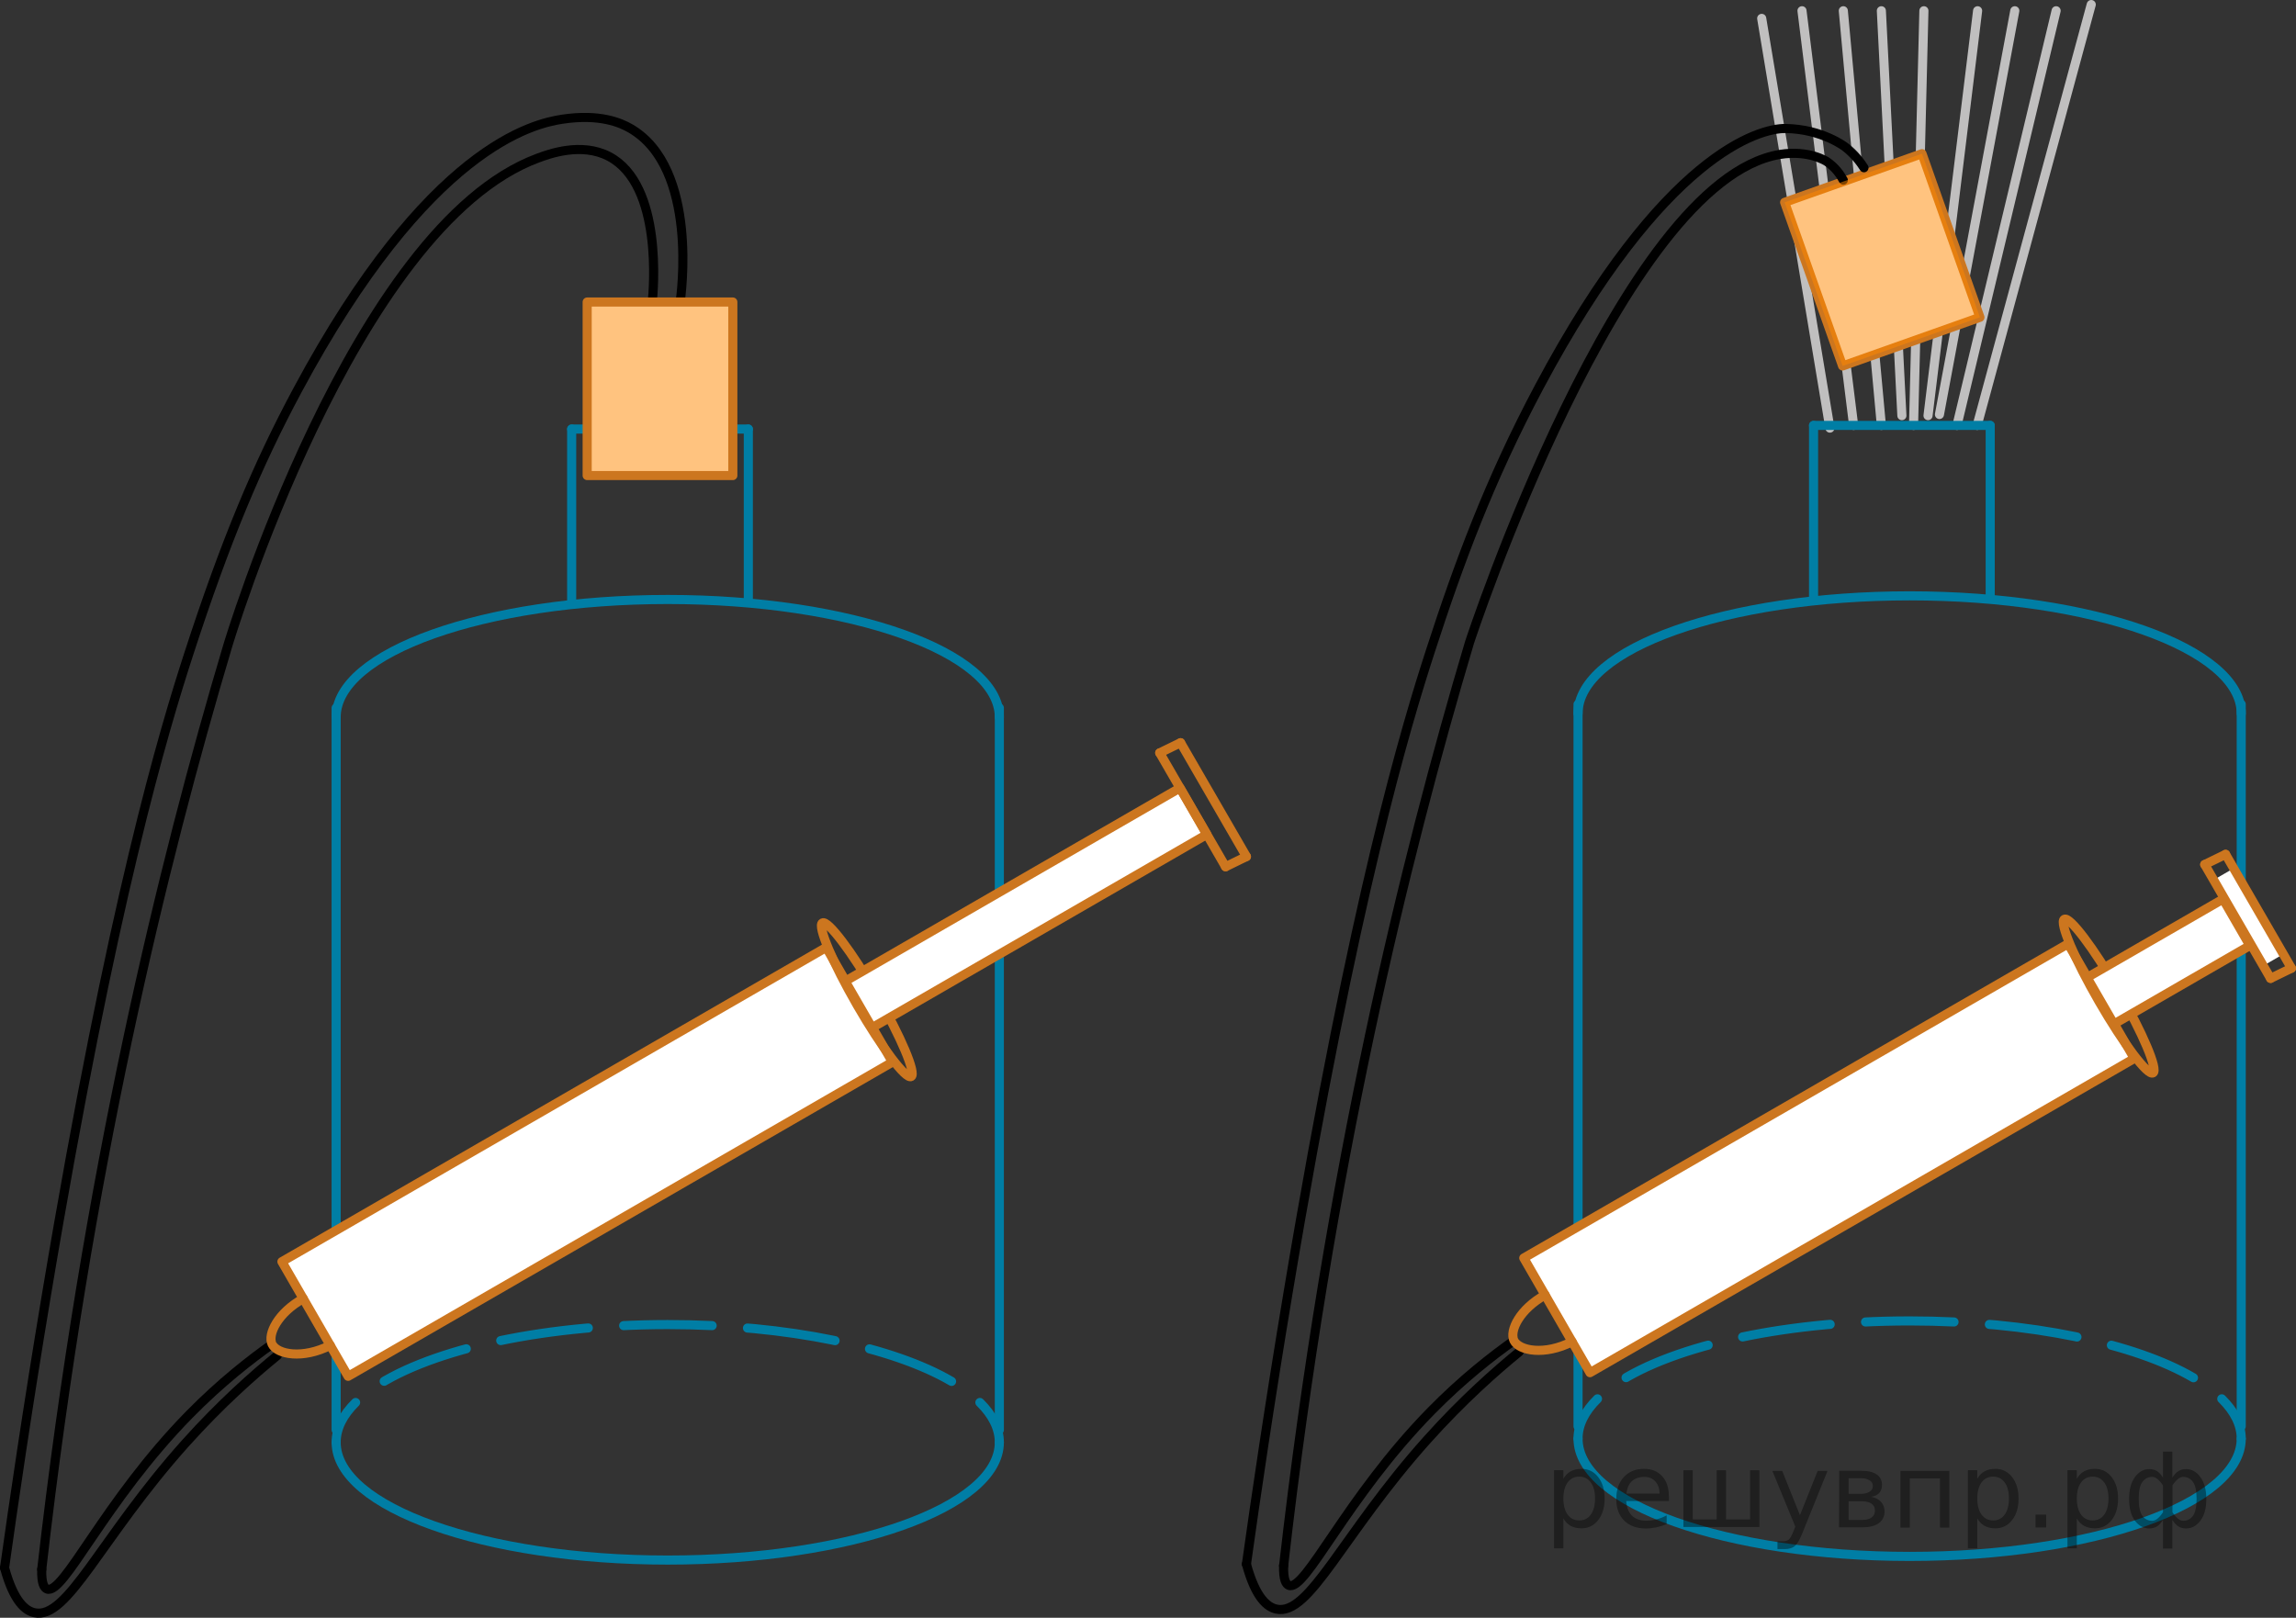 <?xml version="1.0" encoding="utf-8"?>
<!-- Generator: Adobe Illustrator 27.2.0, SVG Export Plug-In . SVG Version: 6.00 Build 0)  -->
<svg version="1.1" id="Слой_1" xmlns="http://www.w3.org/2000/svg" xmlns:xlink="http://www.w3.org/1999/xlink" x="0px" y="0px"
	 width="189.159px" height="133.297px" viewBox="0 0 189.159 133.297" enable-background="new 0 0 189.159 133.297"
	 xml:space="preserve">
<rect x="0" y="0" width="189.159" height="133.297" fill="#333333" stroke="none"/>
<line fill="none" stroke="#C0BFBF" stroke-width="0.75" stroke-linecap="round" stroke-linejoin="round" stroke-miterlimit="10" x1="154.999" y1="0.886" x2="156.689" y2="34.247"/>
<line fill="none" stroke="#C0BFBF" stroke-width="0.75" stroke-linecap="round" stroke-linejoin="round" stroke-miterlimit="10" x1="157.65" y1="35.053" x2="158.503" y2="0.886"/>
<line fill="none" stroke="#C0BFBF" stroke-width="0.75" stroke-linecap="round" stroke-linejoin="round" stroke-miterlimit="10" x1="158.843" y1="34.247" x2="162.928" y2="0.886"/>
<line fill="none" stroke="#C0BFBF" stroke-width="0.75" stroke-linecap="round" stroke-linejoin="round" stroke-miterlimit="10" x1="159.784" y1="34.152" x2="165.992" y2="0.886"/>
<line fill="none" stroke="#C0BFBF" stroke-width="0.75" stroke-linecap="round" stroke-linejoin="round" stroke-miterlimit="10" x1="154.999" y1="35.053" x2="151.864" y2="0.886"/>
<line fill="none" stroke="#C0BFBF" stroke-width="0.75" stroke-linecap="round" stroke-linejoin="round" stroke-miterlimit="10" x1="152.715" y1="35.053" x2="148.46" y2="0.886"/>
<line fill="none" stroke="#C0BFBF" stroke-width="0.75" stroke-linecap="round" stroke-linejoin="round" stroke-miterlimit="10" x1="145.14" y1="1.515" x2="150.759" y2="35.275"/>
<line fill="none" stroke="#C0BFBF" stroke-width="0.75" stroke-linecap="round" stroke-linejoin="round" stroke-miterlimit="10" x1="169.396" y1="0.886" x2="161.226" y2="35.053"/>
<path fill="none" stroke="#000000" stroke-width="0.75" stroke-linecap="round" stroke-linejoin="round" stroke-miterlimit="10" d="
	M3.439,129.311C7.17,96.551,13.465,70.97,18.758,53.226c0-0,10.303-34.542,25.548-40.197
	c0.919-0.341,3.58-1.328,5.856-0.144c4.49,2.336,3.665,11.134,3.575,12"/>
<path fill="none" stroke="#000000" stroke-width="0.75" stroke-linecap="round" stroke-linejoin="round" stroke-miterlimit="10" d="
	M0.375,129.184c0.734-5.251,1.873-13.042,3.447-22.468c5.452-32.657,9.735-46.681,11.709-52.775
	c3.074-9.486,5.742-15.756,8.972-21.778C35.28,12.06,44.014,10.171,46.332,9.822c3.083-0.464,4.799,0.291,5.617,0.766
	c5.638,3.273,4.154,13.848,4.085,14.298"/>
<path fill="none" stroke="#000000" stroke-width="0.75" stroke-linecap="round" stroke-linejoin="round" stroke-miterlimit="10" d="
	M3.439,129.311c-0.033,1.171,0.198,1.522,0.425,1.617c1.366,0.569,4.692-7.205,11.745-14.383
	c2.599-2.645,5.05-4.544,6.809-5.787"/>
<path fill="none" stroke="#000000" stroke-width="0.75" stroke-linecap="round" stroke-linejoin="round" stroke-miterlimit="10" d="
	M0.375,129.184c0.763,2.803,1.729,3.542,2.468,3.702c2.739,0.593,5.411-6.123,12.425-13.957
	c2.938-3.281,5.678-5.687,7.574-7.234"/>
<line fill="none" stroke="#007EA5" stroke-width="0.75" stroke-linecap="round" stroke-linejoin="round" stroke-miterlimit="10" x1="47.098" y1="35.354" x2="61.652" y2="35.354"/>
<rect x="48.375" y="24.886" fill="#FFFFFF" width="12" height="14.298"/>
<rect x="48.375" y="24.886" opacity="0.5" fill="#FF8800" width="12" height="14.298"/>
<line fill="none" stroke="#007EA5" stroke-width="0.75" stroke-linecap="round" stroke-linejoin="round" stroke-miterlimit="10" x1="27.694" y1="58.332" x2="27.694" y2="117.822"/>
<line fill="none" stroke="#007EA5" stroke-width="0.75" stroke-linecap="round" stroke-linejoin="round" stroke-miterlimit="10" x1="82.332" y1="58.332" x2="82.332" y2="117.822"/>
<g>
	<g>
		<path fill="none" stroke="#007EA5" stroke-width="0.75" stroke-linecap="round" stroke-linejoin="round" d="M82.332,118.843
			c0-1.152-0.565-2.257-1.603-3.282"/>
		
			<path fill="none" stroke="#007EA5" stroke-width="0.75" stroke-linecap="round" stroke-linejoin="round" stroke-dasharray="7.294,2.918" d="
			M78.397,113.823c-4.787-2.807-13.469-4.682-23.383-4.682c-10.823,0-20.175,2.235-24.599,5.476"/>
		<path fill="none" stroke="#007EA5" stroke-width="0.75" stroke-linecap="round" stroke-linejoin="round" d="M29.297,115.561
			c-1.038,1.025-1.603,2.13-1.603,3.282"/>
	</g>
</g>
<path fill="none" stroke="#007EA5" stroke-width="0.75" stroke-linecap="round" stroke-linejoin="round" stroke-miterlimit="10" d="
	M27.694,118.843c0,5.358,12.231,9.702,27.319,9.702s27.319-4.344,27.319-9.702"/>
<path fill="none" stroke="#007EA5" stroke-width="0.75" stroke-linecap="round" stroke-linejoin="round" stroke-miterlimit="10" d="
	M82.332,59.098c0-5.358-12.231-9.702-27.319-9.702s-27.319,4.344-27.319,9.702"/>
<line fill="none" stroke="#007EA5" stroke-width="0.75" stroke-linecap="round" stroke-linejoin="round" stroke-miterlimit="10" x1="47.098" y1="35.354" x2="47.098" y2="49.521"/>
<line fill="none" stroke="#007EA5" stroke-width="0.75" stroke-linecap="round" stroke-linejoin="round" stroke-miterlimit="10" x1="61.652" y1="35.354" x2="61.652" y2="49.521"/>
<rect x="48.375" y="24.886" fill="none" stroke="#CC761F" stroke-width="0.75" stroke-linecap="round" stroke-linejoin="round" stroke-miterlimit="10" width="12" height="14.298"/>
<rect x="22.485" y="90.284" transform="matrix(0.866 -0.5 0.5 0.866 -41.388 37.014)" fill="#FFFFFF" stroke="#CC761F" stroke-width="0.75" stroke-linecap="round" stroke-linejoin="round" stroke-miterlimit="10" width="51.78" height="10.909"/>
<ellipse transform="matrix(0.866 -0.5 0.5 0.866 -31.621 46.744)" fill="none" stroke="#CC761F" stroke-width="0.75" stroke-linecap="round" stroke-linejoin="round" stroke-miterlimit="10" cx="71.416" cy="82.378" rx="0.911" ry="7.309"/>
<rect x="68.609" y="72.593" transform="matrix(0.866 -0.5 0.5 0.866 -26.076 52.289)" fill="#FFFFFF" stroke="#CC761F" stroke-width="0.75" stroke-linecap="round" stroke-linejoin="round" stroke-miterlimit="10" width="31.851" height="4.422"/>
<line fill="none" stroke="#CC761F" stroke-width="0.75" stroke-linecap="round" stroke-linejoin="round" stroke-miterlimit="10" x1="95.545" y1="62.035" x2="100.971" y2="71.418"/>
<line fill="none" stroke="#CC761F" stroke-width="0.75" stroke-linecap="round" stroke-linejoin="round" stroke-miterlimit="10" x1="97.264" y1="61.197" x2="102.689" y2="70.579"/>
<line fill="none" stroke="#CC761F" stroke-width="0.75" stroke-linecap="round" stroke-linejoin="round" stroke-miterlimit="10" x1="100.971" y1="71.418" x2="102.689" y2="70.579"/>
<line fill="none" stroke="#CC761F" stroke-width="0.75" stroke-linecap="round" stroke-linejoin="round" stroke-miterlimit="10" x1="95.545" y1="62.035" x2="97.264" y2="61.197"/>
<path fill="none" stroke="#CC761F" stroke-width="0.75" stroke-linecap="round" stroke-linejoin="round" stroke-miterlimit="10" d="
	M24.985,107.005c-2.069,1.14-2.97,2.933-2.567,3.753c0.416,0.846,2.511,1.251,4.788,0.095"/>
<path fill="none" stroke="#000000" stroke-width="0.75" stroke-linecap="round" stroke-linejoin="round" stroke-miterlimit="10" d="
	M105.753,129.01c-0.033,1.171,0.198,1.522,0.425,1.617c1.366,0.569,4.692-7.205,11.745-14.383
	c2.599-2.645,5.05-4.544,6.809-5.787"/>
<path fill="none" stroke="#000000" stroke-width="0.75" stroke-linecap="round" stroke-linejoin="round" stroke-miterlimit="10" d="
	M102.689,128.883c0.763,2.803,1.729,3.542,2.468,3.702c2.739,0.593,5.411-6.123,12.425-13.957
	c2.938-3.281,5.678-5.687,7.574-7.234"/>
<rect x="148.999" y="14.202" transform="matrix(0.943 -0.334 0.334 0.943 1.78 53.044)" fill="#FFFFFF" width="12" height="14.298"/>
<line fill="none" stroke="#007EA5" stroke-width="0.75" stroke-linecap="round" stroke-linejoin="round" stroke-miterlimit="10" x1="130.008" y1="58.032" x2="130.008" y2="117.521"/>
<line fill="none" stroke="#007EA5" stroke-width="0.75" stroke-linecap="round" stroke-linejoin="round" stroke-miterlimit="10" x1="184.647" y1="58.032" x2="184.647" y2="117.521"/>
<g>
	<g>
		<path fill="none" stroke="#007EA5" stroke-width="0.75" stroke-linecap="round" stroke-linejoin="round" d="M184.647,118.542
			c0-1.152-0.565-2.257-1.603-3.282"/>
		
			<path fill="none" stroke="#007EA5" stroke-width="0.75" stroke-linecap="round" stroke-linejoin="round" stroke-dasharray="7.294,2.918" d="
			M180.711,113.523c-4.787-2.807-13.469-4.682-23.383-4.682c-10.823,0-20.175,2.235-24.598,5.476"/>
		<path fill="none" stroke="#007EA5" stroke-width="0.75" stroke-linecap="round" stroke-linejoin="round" d="M131.611,115.26
			c-1.038,1.025-1.603,2.13-1.603,3.282"/>
	</g>
</g>
<path fill="none" stroke="#007EA5" stroke-width="0.75" stroke-linecap="round" stroke-linejoin="round" stroke-miterlimit="10" d="
	M130.008,118.542c0,5.358,12.231,9.702,27.319,9.702c15.088,0,27.319-4.344,27.319-9.702"/>
<path fill="none" stroke="#007EA5" stroke-width="0.75" stroke-linecap="round" stroke-linejoin="round" stroke-miterlimit="10" d="
	M184.647,58.798c0-5.358-12.231-9.702-27.319-9.702c-15.088,0-27.319,4.344-27.319,9.702"/>
<line fill="none" stroke="#007EA5" stroke-width="0.75" stroke-linecap="round" stroke-linejoin="round" stroke-miterlimit="10" x1="149.413" y1="35.053" x2="149.413" y2="49.22"/>
<line fill="none" stroke="#007EA5" stroke-width="0.75" stroke-linecap="round" stroke-linejoin="round" stroke-miterlimit="10" x1="163.966" y1="35.053" x2="163.966" y2="49.22"/>
<rect x="148.999" y="14.202" transform="matrix(0.943 -0.334 0.334 0.943 1.78 53.044)" fill="none" stroke="#CC761F" stroke-width="0.75" stroke-linecap="round" stroke-linejoin="round" stroke-miterlimit="10" width="12" height="14.298"/>
<rect x="124.799" y="89.984" transform="matrix(0.866 -0.5 0.5 0.866 -27.53 88.131)" fill="#FFFFFF" stroke="#CC761F" stroke-width="0.75" stroke-linecap="round" stroke-linejoin="round" stroke-miterlimit="10" width="51.78" height="10.909"/>
<ellipse transform="matrix(0.866 -0.5 0.5 0.866 -17.763 97.861)" fill="none" stroke="#CC761F" stroke-width="0.75" stroke-linecap="round" stroke-linejoin="round" stroke-miterlimit="10" cx="173.73" cy="82.077" rx="0.911" ry="7.309"/>
<rect x="172.19" y="77.022" transform="matrix(0.866 -0.5 0.5 0.866 -15.681 99.943)" fill="#FFFFFF" stroke="#CC761F" stroke-width="0.75" stroke-linecap="round" stroke-linejoin="round" stroke-miterlimit="10" width="12.932" height="4.422"/>
<rect x="184.482" y="71.421" transform="matrix(0.866 -0.5 0.5 0.866 -12.922 102.789)" fill="#FFFFFF" width="1.727" height="8.17"/>
<line fill="none" stroke="#CC761F" stroke-width="0.75" stroke-linecap="round" stroke-linejoin="round" stroke-miterlimit="10" x1="181.639" y1="71.234" x2="187.065" y2="80.617"/>
<line fill="none" stroke="#CC761F" stroke-width="0.75" stroke-linecap="round" stroke-linejoin="round" stroke-miterlimit="10" x1="183.358" y1="70.396" x2="188.784" y2="79.779"/>
<line fill="none" stroke="#CC761F" stroke-width="0.75" stroke-linecap="round" stroke-linejoin="round" stroke-miterlimit="10" x1="187.065" y1="80.617" x2="188.784" y2="79.779"/>
<line fill="none" stroke="#CC761F" stroke-width="0.75" stroke-linecap="round" stroke-linejoin="round" stroke-miterlimit="10" x1="181.639" y1="71.234" x2="183.358" y2="70.396"/>
<path fill="none" stroke="#CC761F" stroke-width="0.75" stroke-linecap="round" stroke-linejoin="round" stroke-miterlimit="10" d="
	M127.299,106.705c-2.069,1.14-2.97,2.933-2.567,3.753c0.416,0.846,2.511,1.251,4.788,0.095"/>
<line fill="none" stroke="#C0BFBF" stroke-width="0.75" stroke-linecap="round" stroke-linejoin="round" stroke-miterlimit="10" x1="172.29" y1="0.375" x2="162.888" y2="35.053"/>
<path fill="none" stroke="#000000" stroke-width="0.75" stroke-linecap="round" stroke-linejoin="round" stroke-miterlimit="10" d="
	M105.753,129.01c3.731-32.761,10.026-58.341,15.319-76.085c0-0,12.449-38.008,25.548-40.197
	c2.411-0.403,3.882,0.583,3.882,0.583c0.71,0.475,1.127,1.099,1.362,1.532"/>
<path fill="none" stroke="#000000" stroke-width="0.75" stroke-linecap="round" stroke-linejoin="round" stroke-miterlimit="10" d="
	M102.689,128.883c0.734-5.251,1.873-13.042,3.447-22.468c5.452-32.657,9.735-46.681,11.709-52.775
	c2.328-7.185,4.857-14.054,8.972-21.778c10.227-19.199,18.171-21.303,20.281-21.274
	c3.04,0.042,4.936,1.532,4.936,1.532c0.778,0.612,1.264,1.281,1.532,1.702"/>
<rect x="148.999" y="14.202" transform="matrix(0.943 -0.334 0.334 0.943 1.78 53.044)" opacity="0.5" fill="#FF8800" width="12" height="14.298"/>
<line fill="none" stroke="#007EA5" stroke-width="0.75" stroke-linecap="round" stroke-linejoin="round" stroke-miterlimit="10" x1="149.413" y1="35.053" x2="163.966" y2="35.053"/>
<g style="stroke:none;fill:#000;fill-opacity:0.40"><path d="m 128.8,125.1 v 2.48 h -0.77 v -6.44 h 0.77 v 0.71 q 0.24,-0.42 0.61,-0.62 0.37,-0.20 0.88,-0.20 0.85,0 1.38,0.68 0.53,0.68 0.53,1.77 0,1.10 -0.53,1.77 -0.53,0.68 -1.38,0.68 -0.51,0 -0.88,-0.20 -0.37,-0.20 -0.61,-0.62 z m 2.61,-1.63 q 0,-0.85 -0.35,-1.32 -0.35,-0.48 -0.95,-0.48 -0.61,0 -0.96,0.48 -0.35,0.48 -0.35,1.32 0,0.85 0.35,1.33 0.35,0.48 0.96,0.48 0.61,0 0.95,-0.48 0.35,-0.48 0.35,-1.33 z"/><path d="m 137.5,123.3 v 0.38 h -3.52 q 0.05,0.79 0.47,1.21 0.43,0.41 1.19,0.41 0.44,0 0.85,-0.11 0.42,-0.11 0.82,-0.33 v 0.72 q -0.41,0.17 -0.85,0.27 -0.43,0.09 -0.88,0.09 -1.12,0 -1.77,-0.65 -0.65,-0.65 -0.65,-1.76 0,-1.15 0.62,-1.82 0.62,-0.68 1.67,-0.68 0.94,0 1.49,0.61 0.55,0.60 0.55,1.65 z m -0.77,-0.23 q -0.01,-0.63 -0.35,-1.00 -0.34,-0.38 -0.91,-0.38 -0.64,0 -1.03,0.36 -0.38,0.36 -0.44,1.02 z"/><path d="m 142.2,125.2 h 1.98 v -4.05 h 0.77 v 4.67 h -6.26 v -4.67 h 0.77 v 4.05 h 1.97 v -4.05 h 0.77 z"/><path d="m 148.5,126.3 q -0.33,0.83 -0.63,1.09 -0.31,0.25 -0.82,0.25 h -0.61 v -0.64 h 0.45 q 0.32,0 0.49,-0.15 0.17,-0.15 0.39,-0.71 l 0.14,-0.35 -1.89,-4.59 h 0.81 l 1.46,3.65 1.46,-3.65 h 0.81 z"/><path d="m 152.3,123.7 v 1.54 h 1.09 q 0.53,0 0.80,-0.20 0.28,-0.20 0.28,-0.57 0,-0.38 -0.28,-0.57 -0.28,-0.20 -0.80,-0.20 z m 0,-1.90 v 1.29 h 1.01 q 0.43,0 0.71,-0.17 0.28,-0.17 0.28,-0.48 0,-0.31 -0.28,-0.47 -0.28,-0.17 -0.71,-0.17 z m -0.77,-0.61 h 1.82 q 0.82,0 1.26,0.30 0.44,0.30 0.44,0.85 0,0.43 -0.23,0.68 -0.23,0.25 -0.67,0.31 0.53,0.10 0.82,0.42 0.29,0.32 0.29,0.79 0,0.62 -0.48,0.97 -0.48,0.34 -1.37,0.34 h -1.90 z"/><path d="m 160.6,121.2 v 4.67 h -0.77 v -4.05 h -2.49 v 4.05 h -0.77 v -4.67 z"/><path d="m 162.9,125.1 v 2.48 h -0.77 v -6.44 h 0.77 v 0.71 q 0.24,-0.42 0.61,-0.62 0.37,-0.20 0.88,-0.20 0.85,0 1.38,0.68 0.53,0.68 0.53,1.77 0,1.10 -0.53,1.77 -0.53,0.68 -1.38,0.68 -0.51,0 -0.88,-0.20 -0.37,-0.20 -0.61,-0.62 z m 2.61,-1.63 q 0,-0.85 -0.35,-1.32 -0.35,-0.48 -0.95,-0.48 -0.61,0 -0.96,0.48 -0.35,0.48 -0.35,1.32 0,0.85 0.35,1.33 0.35,0.48 0.96,0.48 0.61,0 0.95,-0.48 0.35,-0.48 0.35,-1.33 z"/><path d="m 167.7,124.8 h 0.88 v 1.06 h -0.88 z"/><path d="m 171.1,125.1 v 2.48 h -0.77 v -6.44 h 0.77 v 0.71 q 0.24,-0.42 0.61,-0.62 0.37,-0.20 0.88,-0.20 0.85,0 1.38,0.68 0.53,0.68 0.53,1.77 0,1.10 -0.53,1.77 -0.53,0.68 -1.38,0.68 -0.51,0 -0.88,-0.20 -0.37,-0.20 -0.61,-0.62 z m 2.61,-1.63 q 0,-0.85 -0.35,-1.32 -0.35,-0.48 -0.95,-0.48 -0.61,0 -0.96,0.48 -0.35,0.48 -0.35,1.32 0,0.85 0.35,1.33 0.35,0.48 0.96,0.48 0.61,0 0.95,-0.48 0.35,-0.48 0.35,-1.33 z"/><path d="m 176.2,123.5 q 0,0.98 0.30,1.40 0.30,0.41 0.82,0.41 0.41,0 0.88,-0.70 v -2.22 q -0.47,-0.70 -0.88,-0.70 -0.51,0 -0.82,0.42 -0.30,0.41 -0.30,1.39 z m 2,4.10 v -2.37 q -0.24,0.39 -0.51,0.55 -0.27,0.16 -0.62,0.16 -0.70,0 -1.18,-0.64 -0.48,-0.65 -0.48,-1.79 0,-1.15 0.48,-1.80 0.49,-0.66 1.18,-0.66 0.35,0 0.62,0.16 0.28,0.16 0.51,0.55 v -2.15 h 0.77 v 2.15 q 0.24,-0.39 0.51,-0.55 0.28,-0.16 0.62,-0.16 0.70,0 1.18,0.66 0.49,0.66 0.49,1.80 0,1.15 -0.49,1.79 -0.48,0.64 -1.18,0.64 -0.35,0 -0.62,-0.16 -0.27,-0.16 -0.51,-0.55 v 2.37 z m 2.77,-4.10 q 0,-0.98 -0.30,-1.39 -0.30,-0.42 -0.81,-0.42 -0.41,0 -0.88,0.70 v 2.22 q 0.47,0.70 0.88,0.70 0.51,0 0.81,-0.41 0.30,-0.42 0.30,-1.40 z"/></g></svg>

<!--File created and owned by https://sdamgia.ru. Copying is prohibited. All rights reserved.-->
